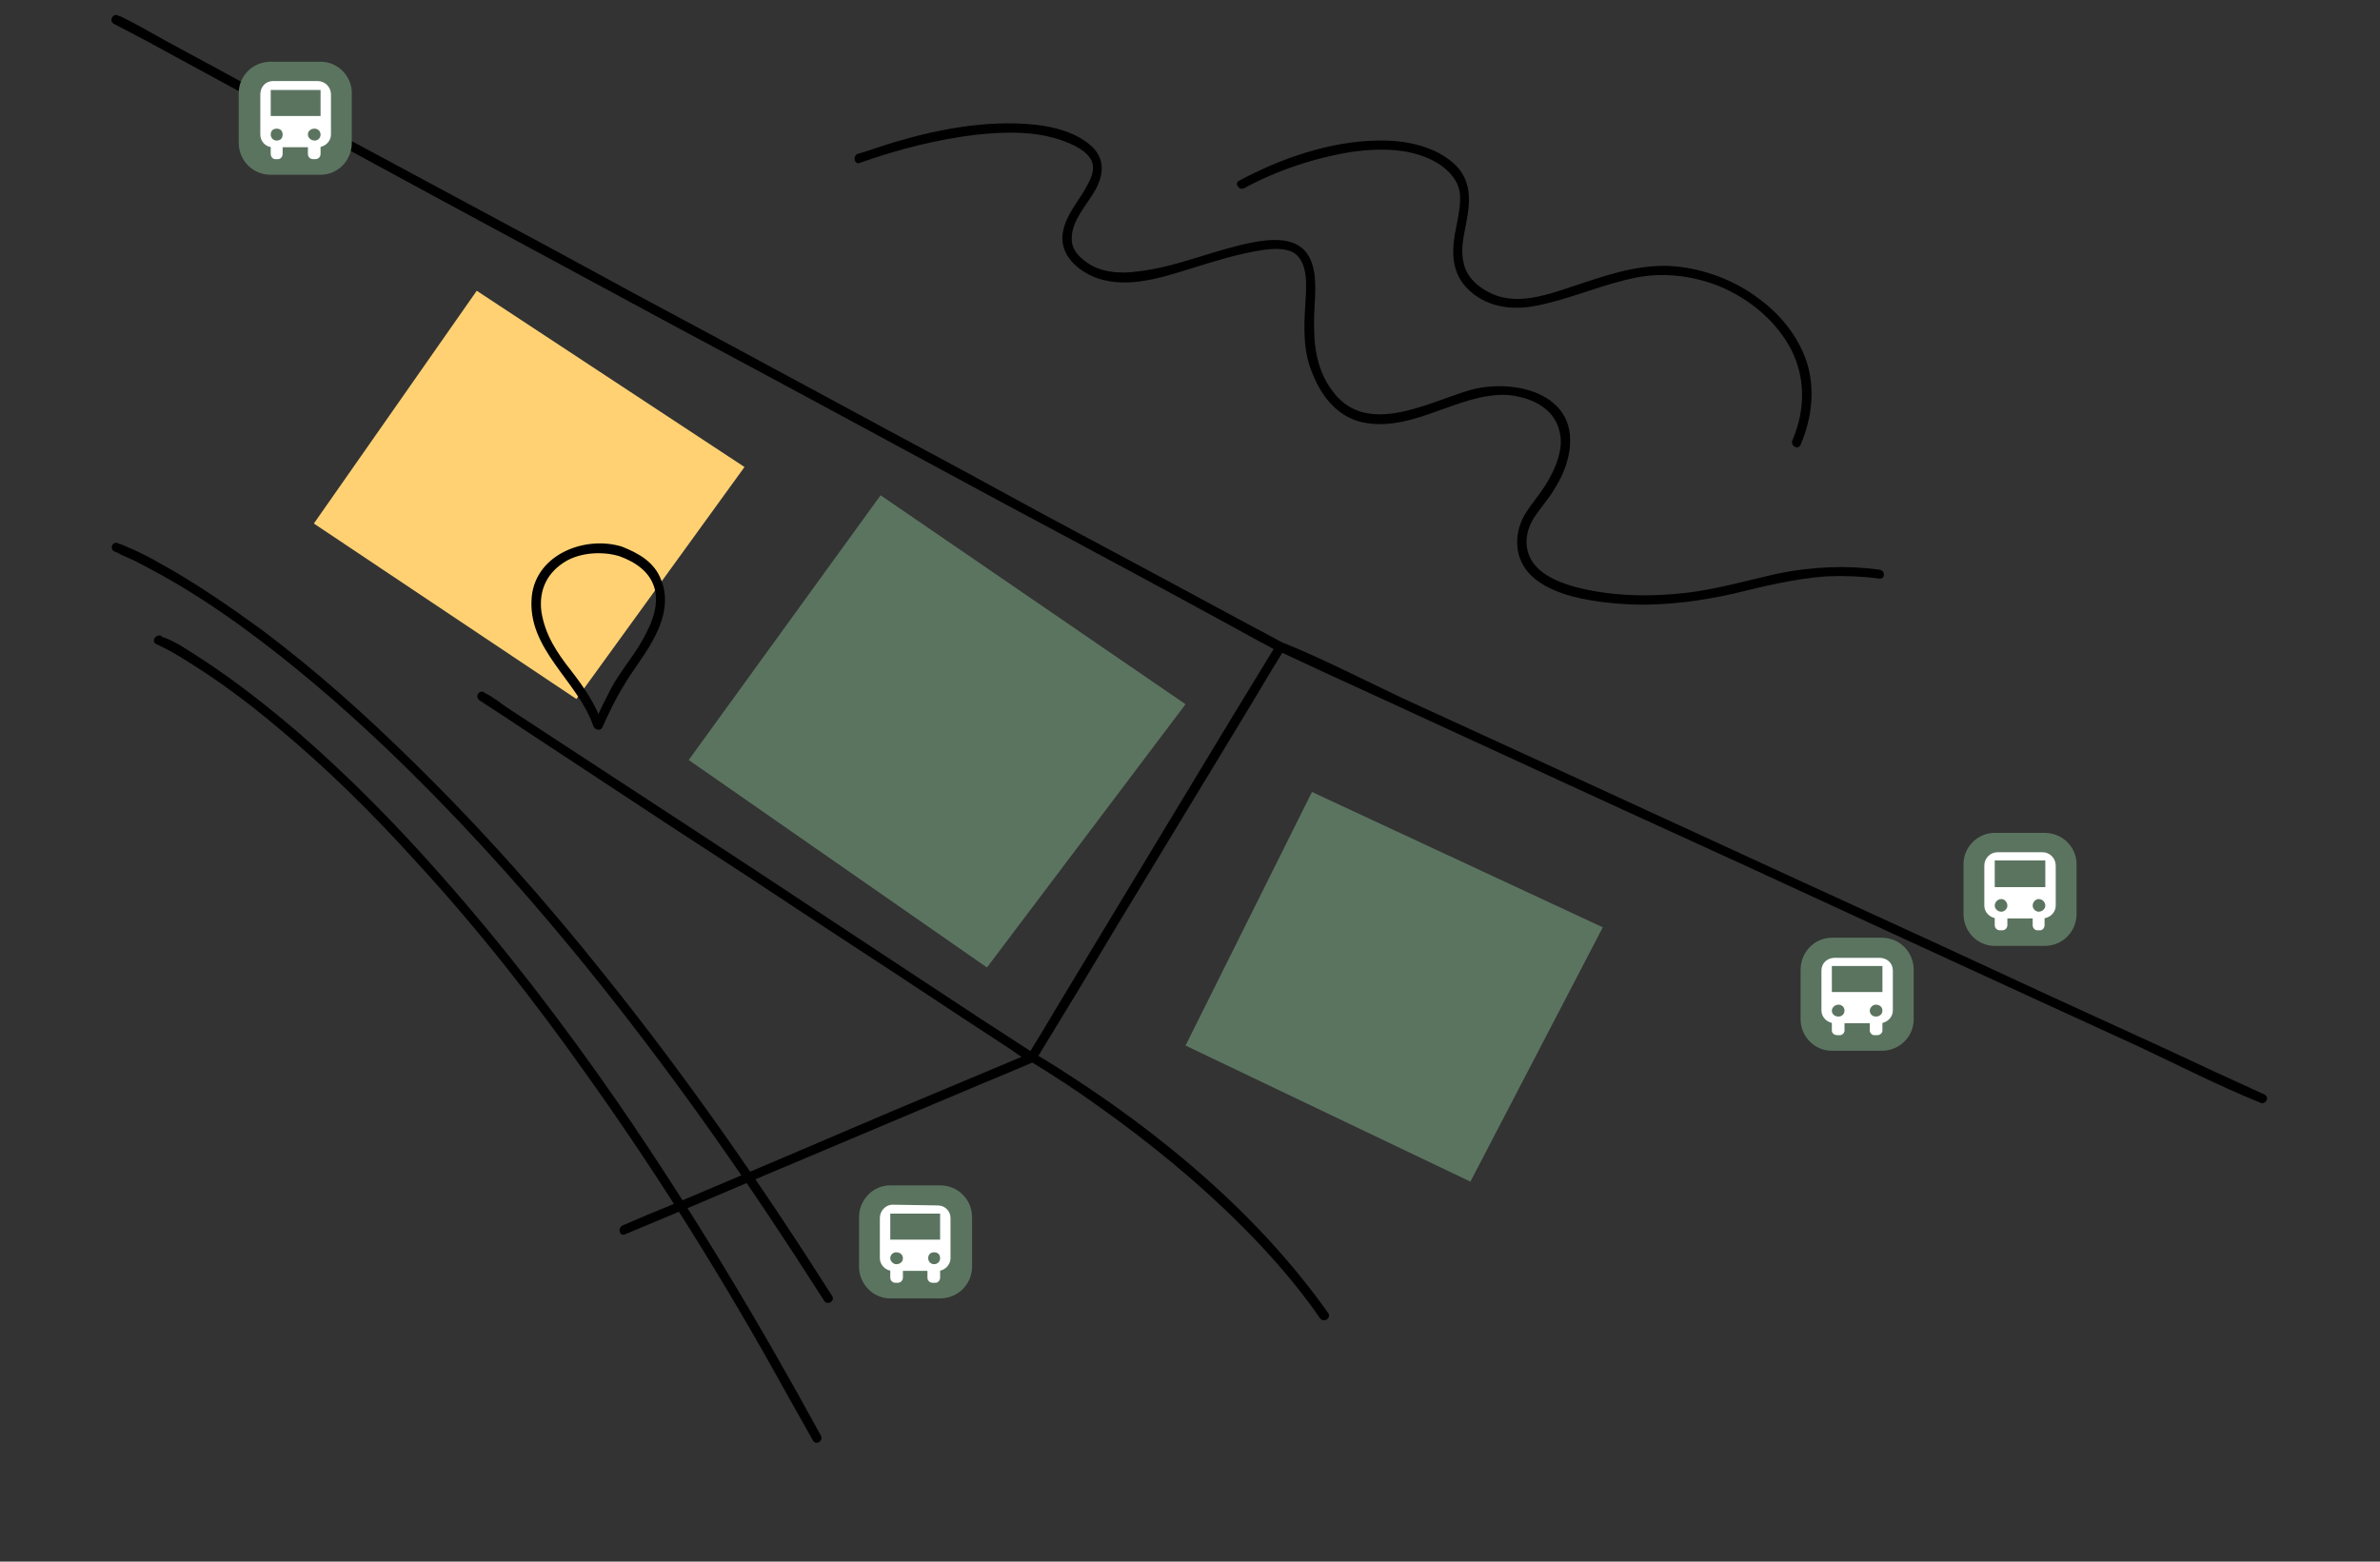 <svg version="1.2" xmlns="http://www.w3.org/2000/svg" viewBox="0 0 320 210" width="320" height="210"><rect x="0" y="0" width="320" height="210" fill="#333333" stroke="none"/><defs><clipPath clipPathUnits="userSpaceOnUse" id="cp1"><path d="m15 2h289.85v192.05h-289.85z"/></clipPath></defs><style>.a{fill:#5b7460}.b{fill:#ffd173}.c{fill:#fff}</style><g clip-path="url(#cp1)"><path  d="m115.6 21.9c5.1-1.8 10.5-3.2 15.8-3.8 3.9-0.4 8-0.5 11.7 0.9 1.3 0.5 3.1 1.3 3.7 2.7 0.4 1 0 2.1-0.5 3-1.1 2.2-3 4.1-3.4 6.6-0.5 3 2.1 5.2 4.6 6.1 4.3 1.5 9.1-0.2 13.3-1.5 2.6-0.8 5.2-1.6 7.9-2.1 1.6-0.3 3.6-0.6 5.1 0.1 2.3 1.3 1.8 5 1.7 7.1-0.2 3.2-0.3 6.3 1 9.3 1.3 3.3 3.7 6.1 7.3 6.6 3.2 0.5 6.4-0.5 9.4-1.6 2.9-1 6-2.3 9.3-2.2 3 0.2 6.5 1.6 7.2 5 0.5 2-0.3 4.2-1.2 5.9-0.9 1.8-2.2 3.2-3.3 4.9-0.8 1.2-1.3 2.8-1.2 4.4 0.4 6.9 10.7 7.8 15.8 8 4.5 0.1 9-0.5 13.4-1.5 4.1-1 8.2-2 12.4-2.3 2.4-0.1 4.8 0 7.1 0.3 0.8 0.1 0.8-1.1 0-1.2-4.5-0.6-9-0.4-13.5 0.5-4.1 0.9-8.2 2.1-12.3 2.6-5 0.6-10.4 0.5-15.2-0.8-2.5-0.7-5.6-2-6.3-4.8-0.4-1.5 0-3.1 0.8-4.4 0.9-1.4 2.1-2.7 2.9-4.1 1.1-1.8 1.9-3.8 2-5.9 0.4-7.2-8.2-8.8-13.6-7.2-5.7 1.7-13.9 6.3-18.4 0-2.3-3.1-2.5-6.6-2.4-10.3 0.1-2.5 0.5-5.5-0.7-7.7-1.5-2.7-5-2.4-7.6-1.9-5.2 1-10.1 3.3-15.4 3.9-2.2 0.3-4.5 0.2-6.4-0.9-1.3-0.8-2.5-1.9-2.5-3.4-0.1-2.5 2.1-4.7 3.2-6.7 1.1-2 1.3-4.2-0.6-5.9-2.6-2.3-6.6-2.9-10-3-6.8-0.2-13.7 1.5-20.1 3.7q-0.6 0.2-1.3 0.4c-0.7 0.3-0.4 1.5 0.3 1.2z"/><path  d="m167.3 25.3c4.4-2.4 9.5-4.1 14.6-4.9 3.8-0.5 8.1-0.5 11.5 1.6 1.5 1 2.7 2.3 2.9 4.1 0.1 1.4-0.2 2.9-0.5 4.4-0.6 2.8-0.8 5.8 1.3 8.1 2.5 2.7 6.1 3.2 9.5 2.5 4.6-0.9 8.9-2.9 13.5-3.8 3.7-0.7 7.6-0.2 11.1 1.2 3.8 1.6 7.2 4.3 9.3 7.9 2.3 4 2.3 8.6 0.5 12.8-0.3 0.7 0.7 1.4 1.1 0.6 1.5-3.5 2-7.5 0.8-11.2-1.2-3.5-3.6-6.4-6.5-8.5-2.9-2.2-6.6-3.7-10.4-4.2-4.5-0.6-8.8 0.7-13 2.1-3.8 1.2-8.5 3.3-12.4 1.5-1.8-0.8-3.4-2.2-3.8-4.1-0.4-1.6-0.1-3.2 0.2-4.7 0.6-3 1.1-6-1.2-8.4-2.7-2.7-7-3.5-10.6-3.4-6.4 0.1-13 2.4-18.6 5.4-0.7 0.3 0 1.4 0.7 1z"/><path class="a" d="m118.4 66.6l-25.8 35.6 40.1 27.9 26.7-35.4z"/><path class="a" d="m176.4 106.5l-17 34.1 38.3 18.3 17.8-34.2z"/><path class="b" d="m64.1 39.1l-21.9 31.3 35.3 23.6 22.6-31.2z"/><path  d="m84 166q9.4-3.9 18.7-7.9 14.7-6.2 29.4-12.4 3.4-1.4 6.9-2.9c0.7-0.3 0.4-1.5-0.4-1.2q-9.3 3.9-18.6 7.8-14.7 6.3-29.4 12.5-3.5 1.4-6.9 2.9c-0.7 0.3-0.4 1.5 0.3 1.2z"/><path  d="m15.3 3.2q2.1 1.1 4.2 2.2l11.4 6.2 16.8 9q10.3 5.6 20.5 11.1 11.3 6.1 22.6 12.2c7.5 4 15.1 8.1 22.7 12.2l21.1 11.4q9 4.8 17.9 9.6 6.5 3.5 12.9 7l4 2.2c0.7 0.3 1.4 0.8 2.1 1.1 0.1 0 0.2 0.1 0.3 0.1l-0.2-0.8q-5.7 9.3-11.3 18.6-9 14.9-18 29.8-2 3.4-4.1 6.8l0.9-0.2q-3.7-2.4-7.4-4.8l-17.6-11.6q-10.7-7.1-21.4-14.1-9.2-6-18.5-12.1l-6.1-4c-0.9-0.6-1.8-1.4-2.9-1.9q0 0-0.1-0.1c-0.7-0.4-1.3 0.6-0.6 1.1q3.7 2.4 7.3 4.8l17.6 11.6q10.8 7 21.5 14.1 9.2 6 18.4 12.1l6.1 4c1 0.6 1.9 1.4 2.9 1.9q0.1 0 0.2 0.1c0.2 0.1 0.6 0 0.8-0.3q5.7-9.3 11.3-18.7l18-29.7q2-3.4 4.1-6.8c0.1-0.3 0-0.7-0.3-0.9q-2-1.1-4.1-2.2l-11.5-6.2-16.8-9q-10.2-5.6-20.5-11.1-11.3-6.1-22.6-12.2c-7.5-4-15.1-8.1-22.6-12.2q-10.6-5.7-21.2-11.4-8.9-4.8-17.9-9.6-6.4-3.5-12.9-7c-2-1.1-4-2.3-6.1-3.3q-0.1 0-0.3-0.1c-0.7-0.4-1.3 0.7-0.6 1.1z"/><path  d="m171.8 87.5q6.6 3.1 13.2 6.1l31.5 14.5q19.1 8.7 38.1 17.5 16.5 7.6 33.1 15.2c5.3 2.5 10.6 5.2 16 7.4q0.1 0 0.2 0.1c0.7 0.3 1.3-0.7 0.6-1.1q-6.6-3-13.2-6.1-15.8-7.2-31.5-14.5-19-8.7-38.1-17.5-16.5-7.6-33.1-15.2c-5.3-2.5-10.5-5.2-15.9-7.4q-0.1 0-0.3-0.1c-0.7-0.3-1.3 0.8-0.6 1.1z"/><path  d="m15.5 74.2c0.5 0.2 0.6 0.3 1 0.5q1.7 0.7 3.3 1.6c4.4 2.3 8.6 5 12.6 7.9 6.9 5 13.4 10.6 19.6 16.5 8.9 8.5 17.2 17.6 25.1 27.2 10.7 13 20.5 26.7 29.7 40.8q2 3.1 4 6.2c0.4 0.7 1.5 0.1 1.1-0.6-9.4-14.8-19.4-29.2-30.3-42.8-8.1-10.2-16.8-20-26.1-29.1-6.4-6.3-13.1-12.3-20.3-17.7-4.4-3.2-8.9-6.3-13.6-8.9q-1.9-1.1-3.9-2c-0.6-0.2-1.2-0.6-1.8-0.7q-0.1 0-0.1-0.1c-0.8-0.2-1.1 1-0.3 1.2z"/><path  d="m21 86.6c1.5 0.7 2.9 1.5 4.3 2.4 4.2 2.6 8.2 5.6 12 8.8 6.5 5.4 12.6 11.4 18.3 17.7 8.5 9.2 16.2 19 23.4 29.2 9.7 13.6 18.6 27.9 26.7 42.6q1.8 3.2 3.6 6.4c0.4 0.7 1.4 0.1 1.1-0.6-8.4-15.4-17.4-30.4-27.3-44.8-7.4-10.7-15.3-21-23.9-30.7-6-6.8-12.3-13.2-19.1-19.1-4.1-3.5-8.4-6.9-13-9.9-1.6-1-3.5-2.4-5.4-3q0-0.1 0-0.1c-0.8-0.3-1.4 0.8-0.7 1.1z"/><path  d="m83.6 73.5c-4.9-1.5-11.5 1-12.1 6.7-0.7 7.1 6.2 11.3 8.3 17.5 0.2 0.4 0.9 0.7 1.2 0.1 0.8-1.8 1.7-3.7 2.8-5.5 1.4-2.4 3.2-4.5 4.4-7 1.1-2.2 1.7-4.9 0.7-7.3-0.9-2.4-3-3.6-5.3-4.5-0.7-0.2-1.1 1-0.3 1.3 2.2 0.8 4.3 2.2 4.8 4.7 0.5 2.6-0.9 5.2-2.2 7.4-1.2 1.9-2.6 3.6-3.7 5.6q-1.2 2.3-2.3 4.7l1.1 0.2c-0.9-2.7-2.5-5-4.2-7.2-1.9-2.4-3.5-4.8-4-7.9-0.4-3 0.8-5.4 3.4-6.9 2-1.1 4.8-1.3 7.1-0.6 0.8 0.2 1.1-1 0.3-1.3z"/><path  d="m138.5 142.7c3.1 1.9 6.2 3.9 9.1 6 6.9 4.9 13.4 10.2 19.3 16.1 3.9 3.9 7.5 8 10.6 12.5 0.5 0.6 1.5 0 1.1-0.7-9.4-13.3-22.5-24.2-36.2-32.9-1.1-0.7-2.2-1.4-3.3-2-0.7-0.4-1.3 0.6-0.6 1z"/><path class="a" d="m126.4 159.4h-6.7c-2.3 0-4.2 1.9-4.2 4.3v6.6c0 2.4 1.9 4.3 4.2 4.3h6.7c2.4 0 4.3-1.9 4.3-4.3v-6.6c0-2.4-1.9-4.3-4.3-4.3z"/><path fill-rule="evenodd" class="c" d="m127.8 163.8v5.4c0 0.9-0.8 1.7-1.7 1.7h-6.1c-0.9 0-1.7-0.8-1.7-1.7v-5.4c0-1 0.8-1.8 1.7-1.8l6.1 0.1c0.9 0 1.7 0.7 1.7 1.7zm-6.4 5.4c0-0.5-0.4-0.8-0.9-0.8-0.4 0-0.8 0.3-0.8 0.8 0 0.4 0.4 0.8 0.8 0.8 0.5 0 0.9-0.3 0.9-0.8zm5 0c0-0.5-0.3-0.8-0.8-0.8-0.5 0-0.8 0.3-0.8 0.8 0 0.4 0.3 0.8 0.8 0.8 0.4 0 0.8-0.3 0.8-0.8zm0-6h-6.7v3.5h6.7z"/><path class="c" d="m119.7 170.6h1.7v1.2c0 0.4-0.3 0.7-0.7 0.7h-0.3c-0.4 0-0.7-0.3-0.7-0.7z"/><path class="c" d="m124.7 170.6h1.7v1.2c0 0.4-0.3 0.7-0.6 0.7h-0.4c-0.4 0-0.7-0.3-0.7-0.7z"/><path class="a" d="m253 126.1h-6.7c-2.3 0-4.2 1.9-4.2 4.3v6.7c0 2.3 1.9 4.2 4.2 4.2h6.7c2.4 0 4.3-1.9 4.3-4.2v-6.7c0-2.4-1.9-4.3-4.3-4.3z"/><path fill-rule="evenodd" class="c" d="m254.5 130.5v5.4c0 0.9-0.8 1.7-1.8 1.7h-6c-1 0-1.8-0.8-1.8-1.7v-5.4c0-1 0.8-1.7 1.8-1.7h6c1 0 1.8 0.7 1.8 1.7zm-6.5 5.4c0-0.5-0.4-0.8-0.8-0.8-0.5 0-0.9 0.4-0.9 0.8 0 0.5 0.4 0.8 0.9 0.8 0.4 0 0.8-0.3 0.8-0.8zm5.1 0c0-0.5-0.4-0.8-0.9-0.8-0.4 0-0.8 0.4-0.8 0.8 0 0.5 0.4 0.8 0.8 0.8 0.5 0 0.9-0.3 0.9-0.8zm0-6h-6.8v3.5h6.8z"/><path class="c" d="m246.3 137.3h1.7v1.3c0 0.3-0.3 0.6-0.6 0.6h-0.4c-0.4 0-0.7-0.3-0.7-0.6z"/><path class="c" d="m251.4 137.3h1.7v1.3c0 0.3-0.3 0.6-0.7 0.6h-0.4c-0.3 0-0.6-0.3-0.6-0.6z"/><path class="a" d="m43.1 8.3h-6.7c-2.4 0-4.3 1.9-4.3 4.2v6.7c0 2.4 1.9 4.3 4.3 4.3h6.7c2.3 0 4.2-1.9 4.2-4.3v-6.7c0-2.3-1.9-4.2-4.2-4.2z"/><path fill-rule="evenodd" class="c" d="m44.5 12.7v5.4c0 0.9-0.8 1.7-1.8 1.7h-6c-1 0-1.7-0.8-1.7-1.7v-5.4c0-1 0.7-1.8 1.7-1.8h6c1 0 1.8 0.8 1.8 1.8zm-6.5 5.4c0-0.5-0.3-0.8-0.8-0.8-0.5 0-0.8 0.3-0.8 0.8 0 0.4 0.3 0.8 0.8 0.8 0.5 0 0.8-0.3 0.8-0.8zm5.1 0c0-0.5-0.4-0.8-0.8-0.8-0.5 0-0.9 0.3-0.9 0.8 0 0.4 0.4 0.8 0.9 0.8 0.4 0 0.8-0.3 0.8-0.8zm0-6h-6.7v3.5h6.7z"/><path class="c" d="m36.4 19.4h1.6v1.3c0 0.4-0.3 0.7-0.6 0.7h-0.4c-0.3 0-0.6-0.3-0.6-0.7z"/><path class="c" d="m41.4 19.4h1.7v1.3c0 0.4-0.3 0.7-0.7 0.7h-0.3c-0.4 0-0.7-0.3-0.7-0.7z"/><path class="a" d="m274.9 112h-6.7c-2.3 0-4.2 1.9-4.2 4.2v6.7c0 2.4 1.9 4.3 4.2 4.3h6.7c2.4 0 4.3-1.9 4.3-4.3v-6.7c0-2.3-1.9-4.2-4.3-4.2z"/><path fill-rule="evenodd" class="c" d="m276.4 116.4v5.4c0 0.9-0.8 1.7-1.8 1.7h-6c-1 0-1.8-0.8-1.8-1.7v-5.4c0-1 0.8-1.8 1.8-1.8h6c1 0 1.8 0.8 1.8 1.8zm-6.5 5.4c0-0.5-0.4-0.9-0.8-0.9-0.5 0-0.9 0.4-0.9 0.9 0 0.4 0.4 0.8 0.9 0.8 0.4 0 0.8-0.4 0.8-0.8zm5.1 0c0-0.5-0.4-0.9-0.9-0.9-0.4 0-0.8 0.4-0.8 0.9 0 0.4 0.4 0.8 0.8 0.8 0.5 0 0.9-0.4 0.9-0.8zm0-6.1h-6.8v3.6h6.8z"/><path class="c" d="m268.2 123.1h1.7v1.3c0 0.4-0.3 0.7-0.7 0.7h-0.3c-0.4 0-0.7-0.3-0.7-0.7z"/><path class="c" d="m273.3 123.1h1.6v1.3c0 0.4-0.3 0.7-0.6 0.7h-0.4c-0.3 0-0.6-0.3-0.6-0.7z"/></g></svg>